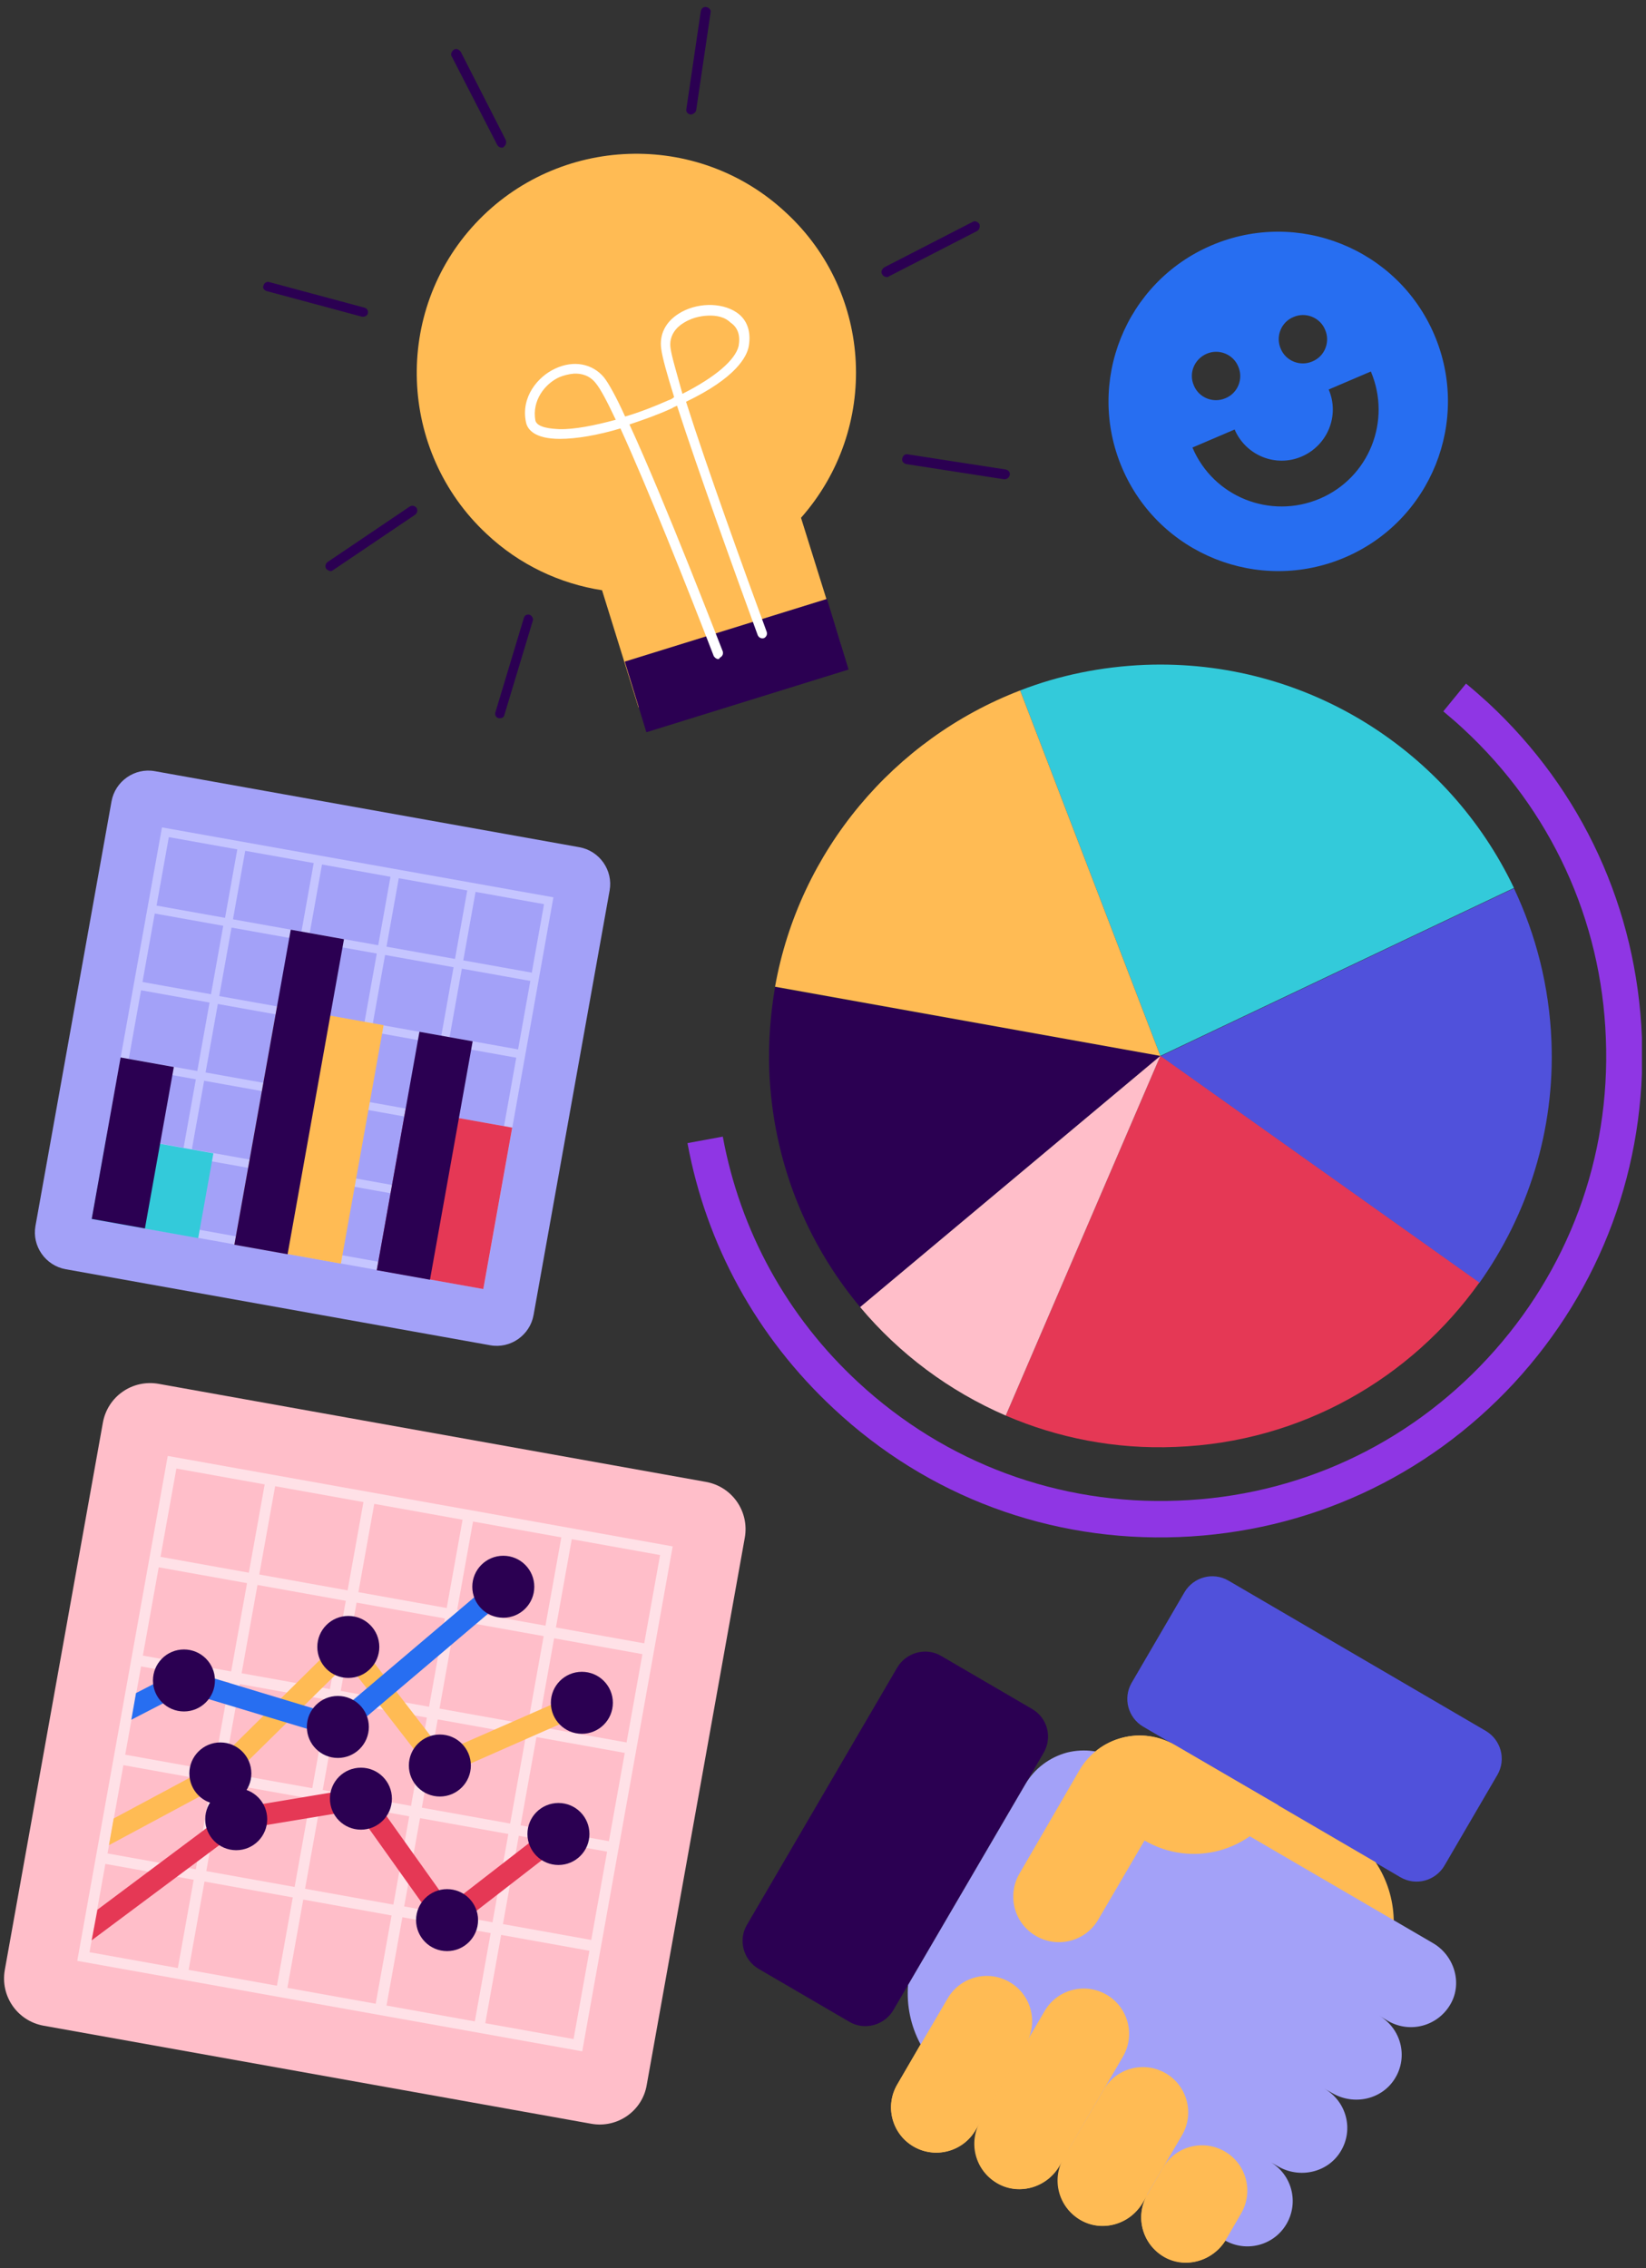 <svg width="201" height="277" viewBox="0 0 201 277" fill="none" xmlns="http://www.w3.org/2000/svg">
<rect x="0" y="0" width="201" height="277" fill="#333333" stroke="none"/>
<g clip-path="url(#clip0)">
<path d="M147.947 29.963C137.428 34.452 132.542 46.644 137.032 57.163C141.521 67.683 153.713 72.568 164.232 68.079C174.752 63.59 179.637 51.398 175.148 40.878C170.658 30.359 158.466 25.473 147.947 29.963ZM157.938 38.722C159.435 38.061 161.195 38.766 161.812 40.262C162.472 41.758 161.768 43.519 160.271 44.135C158.775 44.795 157.014 44.091 156.398 42.595C155.738 41.098 156.442 39.338 157.938 38.722ZM147.331 43.211C148.827 42.551 150.588 43.255 151.204 44.752C151.864 46.248 151.16 48.008 149.664 48.625C148.167 49.285 146.407 48.581 145.79 47.084C145.13 45.588 145.834 43.871 147.331 43.211ZM161.151 60.905C155.121 63.458 148.167 60.685 145.614 54.655L150.764 52.454C152.128 55.623 155.782 57.119 158.951 55.755C162.12 54.391 163.616 50.737 162.252 47.568L167.401 45.368C169.954 51.398 167.181 58.352 161.151 60.905Z" fill="#276EF1"/>
<path d="M94.646 120.543C94.074 123.888 93.81 127.321 93.942 130.798C94.382 141.802 98.476 151.793 105.034 159.627L141.697 128.95L94.646 120.543Z" fill="#2B0052"/>
<path d="M184.875 108.44C176.909 91.715 159.567 80.447 139.849 81.195C134.479 81.415 129.329 82.472 124.576 84.32L141.697 128.951L184.875 108.44Z" fill="#33CADA"/>
<path d="M180.65 156.68C186.548 148.361 189.893 138.106 189.453 127.146C189.189 120.456 187.56 114.162 184.875 108.484L141.698 128.995L180.65 156.68Z" fill="#5051DB"/>
<path d="M122.815 172.877C129.153 175.606 136.196 177.015 143.546 176.706C158.951 176.134 172.331 168.3 180.65 156.636L141.697 128.951L122.815 172.877Z" fill="#E53855"/>
<path d="M122.815 172.877L141.697 128.951L105.034 159.629C109.831 165.351 115.905 169.884 122.815 172.877Z" fill="#FFBEC9"/>
<path d="M124.576 84.32C109.127 90.262 97.595 103.951 94.646 120.5L141.697 128.951L124.576 84.32Z" fill="#FFBB54"/>
<path d="M143.986 187.71C159.699 187.094 174.18 180.447 184.875 168.916C195.527 157.384 201.072 142.419 200.5 126.706C199.884 110.993 193.238 96.513 181.706 85.817C180.826 85.025 179.946 84.233 179.021 83.484L176.248 86.874C177.085 87.578 177.921 88.282 178.713 89.03C189.365 98.889 195.571 112.314 196.099 126.838C196.671 141.363 191.521 155.227 181.662 165.879C171.803 176.53 158.379 182.736 143.854 183.264C129.329 183.836 115.465 178.687 104.814 168.828C96.099 160.773 90.377 150.298 88.264 138.81L83.951 139.602C86.24 152.014 92.402 163.282 101.821 172.041C113.308 182.78 128.273 188.326 143.986 187.71Z" fill="#8F36E4"/>
<path d="M95.967 25.957C85.183 15.878 68.15 16.494 58.071 27.278C47.991 38.061 48.608 55.095 59.391 65.174C63.44 69.003 68.414 71.292 73.519 72.084L77.965 86.389L102.657 78.73L97.815 63.237C107.41 52.366 106.662 35.817 95.967 25.957Z" fill="#FFBB54"/>
<path d="M61.283 18.035C61.107 18.035 60.843 17.947 60.711 17.683L55.166 6.899C54.989 6.635 55.121 6.283 55.43 6.063C55.694 5.887 56.046 6.019 56.266 6.327L61.768 17.111C61.856 17.375 61.812 17.727 61.504 17.947C61.46 18.035 61.371 18.035 61.283 18.035Z" fill="#2B0052"/>
<path d="M84.391 13.985C84.303 13.985 84.303 13.985 84.303 13.985C83.951 13.897 83.731 13.633 83.819 13.281L85.579 1.353C85.667 1.001 85.931 0.781 86.284 0.869C86.636 0.957 86.856 1.221 86.768 1.573L85.007 13.501C84.919 13.765 84.655 13.941 84.391 13.985Z" fill="#2B0052"/>
<path d="M44.382 38.678C44.294 38.678 44.294 38.678 44.206 38.678L32.586 35.553C32.234 35.465 32.014 35.112 32.19 34.848C32.278 34.496 32.63 34.364 32.894 34.452L44.514 37.577C44.866 37.665 44.998 38.017 44.91 38.281C44.91 38.458 44.646 38.678 44.382 38.678Z" fill="#2B0052"/>
<path d="M40.421 69.752C40.245 69.752 40.069 69.664 39.849 69.488C39.672 69.224 39.717 68.871 39.981 68.651L50.016 61.873C50.28 61.697 50.632 61.741 50.852 62.005C51.028 62.269 50.984 62.621 50.72 62.842L40.685 69.62C40.597 69.664 40.509 69.752 40.421 69.752Z" fill="#2B0052"/>
<path d="M108.29 33.836C108.114 33.836 107.85 33.748 107.718 33.484C107.542 33.22 107.674 32.868 107.982 32.648L118.766 27.102C119.03 26.926 119.382 27.058 119.602 27.366C119.69 27.631 119.646 27.983 119.338 28.203L108.555 33.748C108.466 33.837 108.378 33.836 108.29 33.836Z" fill="#2B0052"/>
<path d="M122.683 58.527C122.595 58.527 122.595 58.527 122.595 58.527L110.667 56.678C110.315 56.59 110.095 56.326 110.183 55.974C110.271 55.622 110.535 55.402 110.887 55.49L122.815 57.339C123.167 57.427 123.387 57.691 123.299 58.043C123.211 58.351 122.947 58.527 122.683 58.527Z" fill="#2B0052"/>
<path d="M61.063 87.709C60.975 87.709 60.887 87.709 60.887 87.709C60.535 87.621 60.403 87.269 60.491 87.005L63.968 75.473C64.056 75.121 64.409 74.989 64.673 75.077C64.937 75.165 65.157 75.517 65.069 75.781L61.592 87.313C61.548 87.533 61.371 87.709 61.063 87.709Z" fill="#2B0052"/>
<path d="M100.984 73.141L76.292 80.799L78.933 89.426L103.625 81.767L100.984 73.141Z" fill="#2B0052"/>
<path d="M87.736 80.49C87.472 80.49 87.296 80.314 87.164 80.138C83.863 71.556 79.021 59.452 75.764 52.321C72.991 53.158 70.35 53.598 68.37 53.598C65.289 53.598 64.409 52.453 64.232 51.573C63.572 48.492 65.685 45.983 67.798 45.015C70.042 43.959 72.331 44.399 73.74 46.071C74.312 46.776 75.28 48.536 76.336 50.869C78.141 50.341 79.813 49.681 81.618 48.888C81.882 48.8 82.146 48.668 82.322 48.492C81.486 45.807 80.87 43.651 80.738 42.55C80.518 40.834 81.266 39.337 82.85 38.325C84.963 36.961 88.044 36.873 89.937 38.149C91.257 39.029 91.741 40.526 91.433 42.286C91.213 43.563 89.849 46.16 83.775 49.064C86.328 57.119 90.949 69.883 93.634 77.189C93.722 77.541 93.546 77.806 93.282 77.938C92.93 78.026 92.665 77.85 92.534 77.585C89.849 70.235 85.315 57.691 82.674 49.548C82.498 49.637 82.234 49.725 82.058 49.857C80.342 50.649 78.581 51.265 76.865 51.837C81.266 61.388 87.868 78.598 88.264 79.566C88.352 79.918 88.176 80.182 87.912 80.314C87.824 80.49 87.736 80.49 87.736 80.49ZM70.086 45.631C69.47 45.675 68.81 45.851 68.282 46.071C66.565 46.864 64.937 48.888 65.377 51.353C65.597 52.233 67.313 52.365 68.326 52.41C70.13 52.453 72.595 51.969 75.192 51.265C74.136 49.02 73.343 47.524 72.771 46.82C72.023 45.851 71.011 45.587 70.086 45.631ZM86.46 38.545C85.359 38.589 84.303 38.897 83.423 39.469C82.63 39.953 81.662 40.966 81.882 42.506C82.014 43.519 82.63 45.543 83.335 48.096C87.34 46.071 89.805 43.959 90.201 42.242C90.421 40.966 90.113 39.998 89.188 39.381C88.528 38.721 87.516 38.501 86.46 38.545Z" fill="white"/>
<path d="M72.199 259.363L5.342 247.391C2.129 246.819 0.016 243.782 0.588 240.569L12.56 173.755C13.132 170.542 16.169 168.429 19.382 169.002L86.195 180.973C89.409 181.546 91.521 184.583 90.949 187.796L78.977 254.609C78.449 257.822 75.368 259.935 72.199 259.363Z" fill="#FFBEC9"/>
<path d="M20.483 177.805L9.435 239.468L71.099 250.516L82.146 188.852L20.483 177.805ZM21.715 240.349L10.931 238.412L12.868 227.629L23.652 229.565L21.715 240.349ZM23.916 228.289L13.132 226.352L15.069 215.569L25.852 217.505L23.916 228.289ZM26.072 216.229L15.289 214.292L17.226 203.509L28.009 205.446L26.072 216.229ZM28.229 204.125L17.446 202.188L19.382 191.405L30.166 193.342L28.229 204.125ZM30.386 192.065L19.602 190.129L21.539 179.345L32.322 181.282L30.386 192.065ZM33.819 242.505L23.035 240.569L24.972 229.785L35.755 231.722L33.819 242.505ZM35.976 230.445L25.192 228.509L27.129 217.725L37.912 219.662L35.976 230.445ZM38.132 218.386L27.349 216.449L29.285 205.666L40.069 207.602L38.132 218.386ZM40.289 206.282L29.506 204.345L31.442 193.562L42.226 195.498L40.289 206.282ZM42.446 194.222L31.662 192.285L33.599 181.502L44.382 183.438L42.446 194.222ZM45.879 244.706L35.095 242.769L37.032 231.986L47.815 233.923L45.879 244.706ZM48.035 232.602L37.252 230.666L39.189 219.882L49.972 221.819L48.035 232.602ZM50.192 220.542L39.409 218.606L41.345 207.822L52.129 209.759L50.192 220.542ZM52.393 208.438L41.609 206.502L43.546 195.718L54.329 197.655L52.393 208.438ZM54.55 196.379L43.766 194.442L45.703 183.659L56.486 185.595L54.55 196.379ZM57.983 246.863L47.199 244.926L49.136 234.143L59.919 236.079L57.983 246.863ZM60.139 234.759L49.356 232.822L51.292 222.039L62.076 223.975L60.139 234.759ZM62.296 222.699L51.513 220.762L53.449 209.979L64.233 211.916L62.296 222.699ZM64.453 210.595L53.669 208.659L55.606 197.875L66.389 199.812L64.453 210.595ZM66.609 198.535L55.826 196.599L57.763 185.815L68.546 187.752L66.609 198.535ZM70.042 249.019L59.259 247.083L61.196 236.299L71.979 238.236L70.042 249.019ZM72.199 236.916L61.416 234.979L63.352 224.195L74.136 226.132L72.199 236.916ZM74.356 224.856L63.572 222.919L65.509 212.136L76.292 214.072L74.356 224.856ZM76.513 212.796L65.729 210.859L67.666 200.076L78.449 202.012L76.513 212.796ZM78.669 200.692L67.886 198.755L69.822 187.972L80.606 189.909L78.669 200.692Z" fill="#FFE1E7"/>
<path d="M67.401 222.918L54.901 232.602L44.646 218.209L28.317 220.938L11.9 233.218L11.196 236.959L29.373 223.403L43.458 221.07L54.329 236.343L68.986 224.987L67.401 222.918Z" fill="#E53855"/>
<path d="M70.57 206.765L54.109 213.983L42.666 199.15L26.116 215.524L13.88 222.082L13.308 225.339L27.657 217.636L42.401 203.112L53.317 217.196L71.583 209.142L70.57 206.765Z" fill="#FFBB54"/>
<path d="M60.623 192.77L40.949 209.451L22.331 203.817L16.609 206.766L16.037 210.023L22.595 206.634L41.565 212.356L62.34 194.75L60.623 192.77Z" fill="#276EF1"/>
<path d="M22.463 209.01C24.554 209.01 26.248 207.315 26.248 205.225C26.248 203.134 24.554 201.439 22.463 201.439C20.373 201.439 18.678 203.134 18.678 205.225C18.678 207.315 20.373 209.01 22.463 209.01Z" fill="#2B0052"/>
<path d="M26.909 220.365C28.999 220.365 30.694 218.671 30.694 216.58C30.694 214.49 28.999 212.795 26.909 212.795C24.818 212.795 23.123 214.49 23.123 216.58C23.123 218.671 24.818 220.365 26.909 220.365Z" fill="#2B0052"/>
<path d="M41.257 214.688C43.348 214.688 45.042 212.993 45.042 210.902C45.042 208.812 43.348 207.117 41.257 207.117C39.167 207.117 37.472 208.812 37.472 210.902C37.472 212.993 39.167 214.688 41.257 214.688Z" fill="#2B0052"/>
<path d="M28.845 225.955C30.936 225.955 32.63 224.26 32.63 222.17C32.63 220.079 30.936 218.385 28.845 218.385C26.755 218.385 25.06 220.079 25.06 222.17C25.06 224.26 26.755 225.955 28.845 225.955Z" fill="#2B0052"/>
<path d="M44.074 223.447C46.164 223.447 47.859 221.753 47.859 219.662C47.859 217.572 46.164 215.877 44.074 215.877C41.983 215.877 40.289 217.572 40.289 219.662C40.289 221.753 41.983 223.447 44.074 223.447Z" fill="#2B0052"/>
<path d="M53.713 219.399C55.804 219.399 57.498 217.704 57.498 215.613C57.498 213.523 55.804 211.828 53.713 211.828C51.623 211.828 49.928 213.523 49.928 215.613C49.928 217.704 51.623 219.399 53.713 219.399Z" fill="#2B0052"/>
<path d="M54.593 238.279C56.684 238.279 58.379 236.585 58.379 234.494C58.379 232.404 56.684 230.709 54.593 230.709C52.503 230.709 50.808 232.404 50.808 234.494C50.808 236.585 52.503 238.279 54.593 238.279Z" fill="#2B0052"/>
<path d="M68.194 227.76C70.284 227.76 71.979 226.065 71.979 223.975C71.979 221.884 70.284 220.189 68.194 220.189C66.103 220.189 64.408 221.884 64.408 223.975C64.408 226.065 66.103 227.76 68.194 227.76Z" fill="#2B0052"/>
<path d="M71.055 211.738C73.145 211.738 74.84 210.044 74.84 207.953C74.84 205.863 73.145 204.168 71.055 204.168C68.964 204.168 67.269 205.863 67.269 207.953C67.269 210.044 68.964 211.738 71.055 211.738Z" fill="#2B0052"/>
<path d="M61.459 197.566C63.55 197.566 65.245 195.872 65.245 193.781C65.245 191.691 63.55 189.996 61.459 189.996C59.369 189.996 57.674 191.691 57.674 193.781C57.674 195.872 59.369 197.566 61.459 197.566Z" fill="#2B0052"/>
<path d="M42.533 204.916C44.624 204.916 46.319 203.221 46.319 201.131C46.319 199.04 44.624 197.346 42.533 197.346C40.443 197.346 38.748 199.04 38.748 201.131C38.748 203.221 40.443 204.916 42.533 204.916Z" fill="#2B0052"/>
<path d="M59.875 164.292L8.027 155.005C5.562 154.565 3.889 152.188 4.329 149.724L13.616 97.875C14.056 95.41 16.433 93.738 18.898 94.178L70.747 103.465C73.211 103.905 74.884 106.282 74.444 108.746L65.157 160.595C64.717 163.06 62.34 164.732 59.875 164.292Z" fill="#A3A1F8"/>
<path d="M19.778 101.045L11.196 148.844L59.039 157.427L67.578 109.584L19.778 101.045ZM20.747 149.548L12.384 148.052L13.88 139.689L22.243 141.186L20.747 149.548ZM22.419 140.173L14.056 138.677L15.553 130.314L23.916 131.811L22.419 140.173ZM24.092 130.798L15.729 129.302L17.226 120.939L25.588 122.436L24.092 130.798ZM25.764 121.423L17.401 119.927L18.898 111.564L27.261 113.061L25.764 121.423ZM27.481 112.092L19.118 110.596L20.615 102.233L28.977 103.73L27.481 112.092ZM30.122 151.221L21.759 149.724L23.255 141.362L31.618 142.858L30.122 151.221ZM31.794 141.846L23.431 140.349L24.928 131.987L33.291 133.483L31.794 141.846ZM33.467 132.471L25.104 130.975L26.601 122.612L34.963 124.108L33.467 132.471ZM35.139 123.14L26.776 121.644L28.273 113.281L36.636 114.777L35.139 123.14ZM36.812 113.765L28.449 112.269L29.946 103.906L38.308 105.402L36.812 113.765ZM39.497 152.894L31.134 151.397L32.63 143.034L40.993 144.531L39.497 152.894ZM41.169 143.519L32.806 142.022L34.303 133.659L42.666 135.156L41.169 143.519ZM42.842 134.144L34.479 132.647L35.975 124.284L44.338 125.781L42.842 134.144ZM44.514 124.813L36.151 123.316L37.648 114.953L46.011 116.45L44.514 124.813ZM46.187 115.438L37.824 113.941L39.321 105.578L47.683 107.075L46.187 115.438ZM48.872 154.566L40.509 153.07L42.005 144.707L50.368 146.203L48.872 154.566ZM50.544 145.191L42.181 143.695L43.678 135.332L52.041 136.828L50.544 145.191ZM52.217 135.86L43.854 134.364L45.35 126.001L53.713 127.497L52.217 135.86ZM53.889 126.485L45.526 124.989L47.023 116.626L55.386 118.122L53.889 126.485ZM55.562 117.11L47.199 115.614L48.696 107.251L57.058 108.747L55.562 117.11ZM58.203 156.239L49.84 154.742L51.336 146.379L59.699 147.876L58.203 156.239ZM59.875 146.864L51.513 145.367L53.009 137.004L61.372 138.501L59.875 146.864ZM61.548 137.533L53.185 136.036L54.681 127.673L63.044 129.17L61.548 137.533ZM63.264 128.158L54.901 126.661L56.398 118.298L64.761 119.795L63.264 128.158ZM64.937 118.783L56.574 117.286L58.071 108.923L66.433 110.42L64.937 118.783Z" fill="#C5C5FF"/>
<path d="M26.057 140.85L13.059 138.523L11.205 148.879L24.203 151.205L26.057 140.85Z" fill="#33CADA"/>
<path d="M62.548 137.711L49.55 135.385L46.022 155.099L59.02 157.425L62.548 137.711Z" fill="#E53855"/>
<path d="M46.843 125.202L33.844 122.875L28.633 151.991L41.631 154.318L46.843 125.202Z" fill="#FFBB54"/>
<path d="M21.227 130.306L14.728 129.143L11.199 148.857L17.698 150.02L21.227 130.306Z" fill="#2B0052"/>
<path d="M42.005 114.7L35.506 113.537L28.619 152.012L35.118 153.175L42.005 114.7Z" fill="#2B0052"/>
<path d="M57.719 127.169L51.219 126.006L46.008 155.122L52.507 156.285L57.719 127.169Z" fill="#2B0052"/>
<path d="M138.176 205.535L144.646 194.443C145.747 192.595 148.123 191.934 150.016 193.035L181.442 211.389C183.291 212.489 183.951 214.866 182.851 216.758L176.381 227.85C175.28 229.698 172.903 230.359 171.011 229.258L139.585 210.86C137.736 209.76 137.12 207.383 138.176 205.535Z" fill="#5051DB"/>
<path d="M167.974 227.411L143.458 213.106C141.521 211.962 139.189 211.654 137.032 212.226C134.831 212.798 132.983 214.206 131.838 216.187L109.567 254.567C108.027 257.208 108.907 260.597 111.548 262.138C114.189 263.678 117.578 262.798 119.118 260.157L119.778 259.057C118.238 261.742 119.162 265.131 121.847 266.671C124.488 268.168 127.877 267.111 129.417 264.471L129.946 263.546C128.405 266.231 129.329 269.62 132.014 271.161C134.655 272.657 138.044 271.601 139.585 268.96L140.113 268.036C138.572 270.721 139.497 274.11 142.182 275.65C144.822 277.147 148.211 276.09 149.752 273.449L168.414 241.495C170.923 237.05 170.791 231.636 167.974 227.411Z" fill="#FFBB54"/>
<path d="M126.028 208.704L114.937 202.234C113.088 201.134 110.667 201.794 109.567 203.642L91.213 235.068C90.113 236.917 90.773 239.338 92.622 240.438L103.713 246.908C105.562 248.009 107.983 247.348 109.083 245.5L127.437 214.074C128.537 212.181 127.921 209.804 126.028 208.704Z" fill="#2B0052"/>
<path d="M174.928 237.268L136.592 214.909C134.699 213.809 132.41 213.501 130.298 214.029C128.185 214.601 126.336 215.966 125.236 217.858L110.887 242.418C110.491 247.48 113.044 252.277 117.402 254.83L149.532 273.58C152.173 275.12 155.562 274.24 157.102 271.599C158.643 268.959 157.762 265.569 155.122 264.029L156.046 264.557C158.687 266.098 162.12 265.349 163.704 262.753C165.333 260.112 164.453 256.679 161.768 255.094L162.692 255.622C165.333 257.163 168.766 256.414 170.35 253.818C171.979 251.177 171.099 247.744 168.414 246.159L169.514 246.819C172.199 248.36 175.588 247.436 177.129 244.751C178.625 242.154 177.569 238.765 174.928 237.268Z" fill="#A3A1F8"/>
<path d="M111.548 262.137C108.907 260.597 108.027 257.207 109.567 254.567L115.729 244.047C117.27 241.406 120.659 240.526 123.299 242.067C125.94 243.607 126.821 246.996 125.28 249.637L119.118 260.156C117.578 262.753 114.189 263.678 111.548 262.137Z" fill="#FFBB54"/>
<path d="M121.715 266.583C119.074 265.042 118.194 261.653 119.734 259.013L127.569 245.588C129.109 242.947 132.498 242.067 135.139 243.608C137.78 245.148 138.66 248.537 137.12 251.178L129.285 264.602C127.745 267.243 124.356 268.123 121.715 266.583Z" fill="#FFBB54"/>
<path d="M131.882 271.071C129.241 269.531 128.361 266.141 129.902 263.501L134.787 255.182C136.328 252.541 139.717 251.661 142.358 253.201C144.998 254.742 145.879 258.131 144.338 260.772L139.453 269.09C137.912 271.731 134.523 272.612 131.882 271.071Z" fill="#FFBB54"/>
<path d="M142.093 275.56C139.453 274.02 138.572 270.631 140.113 267.99L142.005 264.733C143.546 262.092 146.935 261.212 149.576 262.752C152.217 264.293 153.097 267.682 151.556 270.323L149.664 273.58C148.079 276.176 144.734 277.101 142.093 275.56Z" fill="#FFBB54"/>
<path d="M137.032 212.224C134.831 212.796 132.983 214.205 131.838 216.142L124.488 228.818C122.947 231.458 123.828 234.892 126.512 236.432C129.153 237.972 132.586 237.092 134.127 234.407L139.761 224.768C145.483 228.113 152.789 226.177 156.09 220.455L143.458 213.105C141.521 212.004 139.189 211.652 137.032 212.224Z" fill="#FFBB54"/>
</g>
<defs>
<clipPath id="clip0">
<rect width="200" height="275.484" fill="white" transform="translate(0.5 0.826)"/>
</clipPath>
</defs>
</svg>
